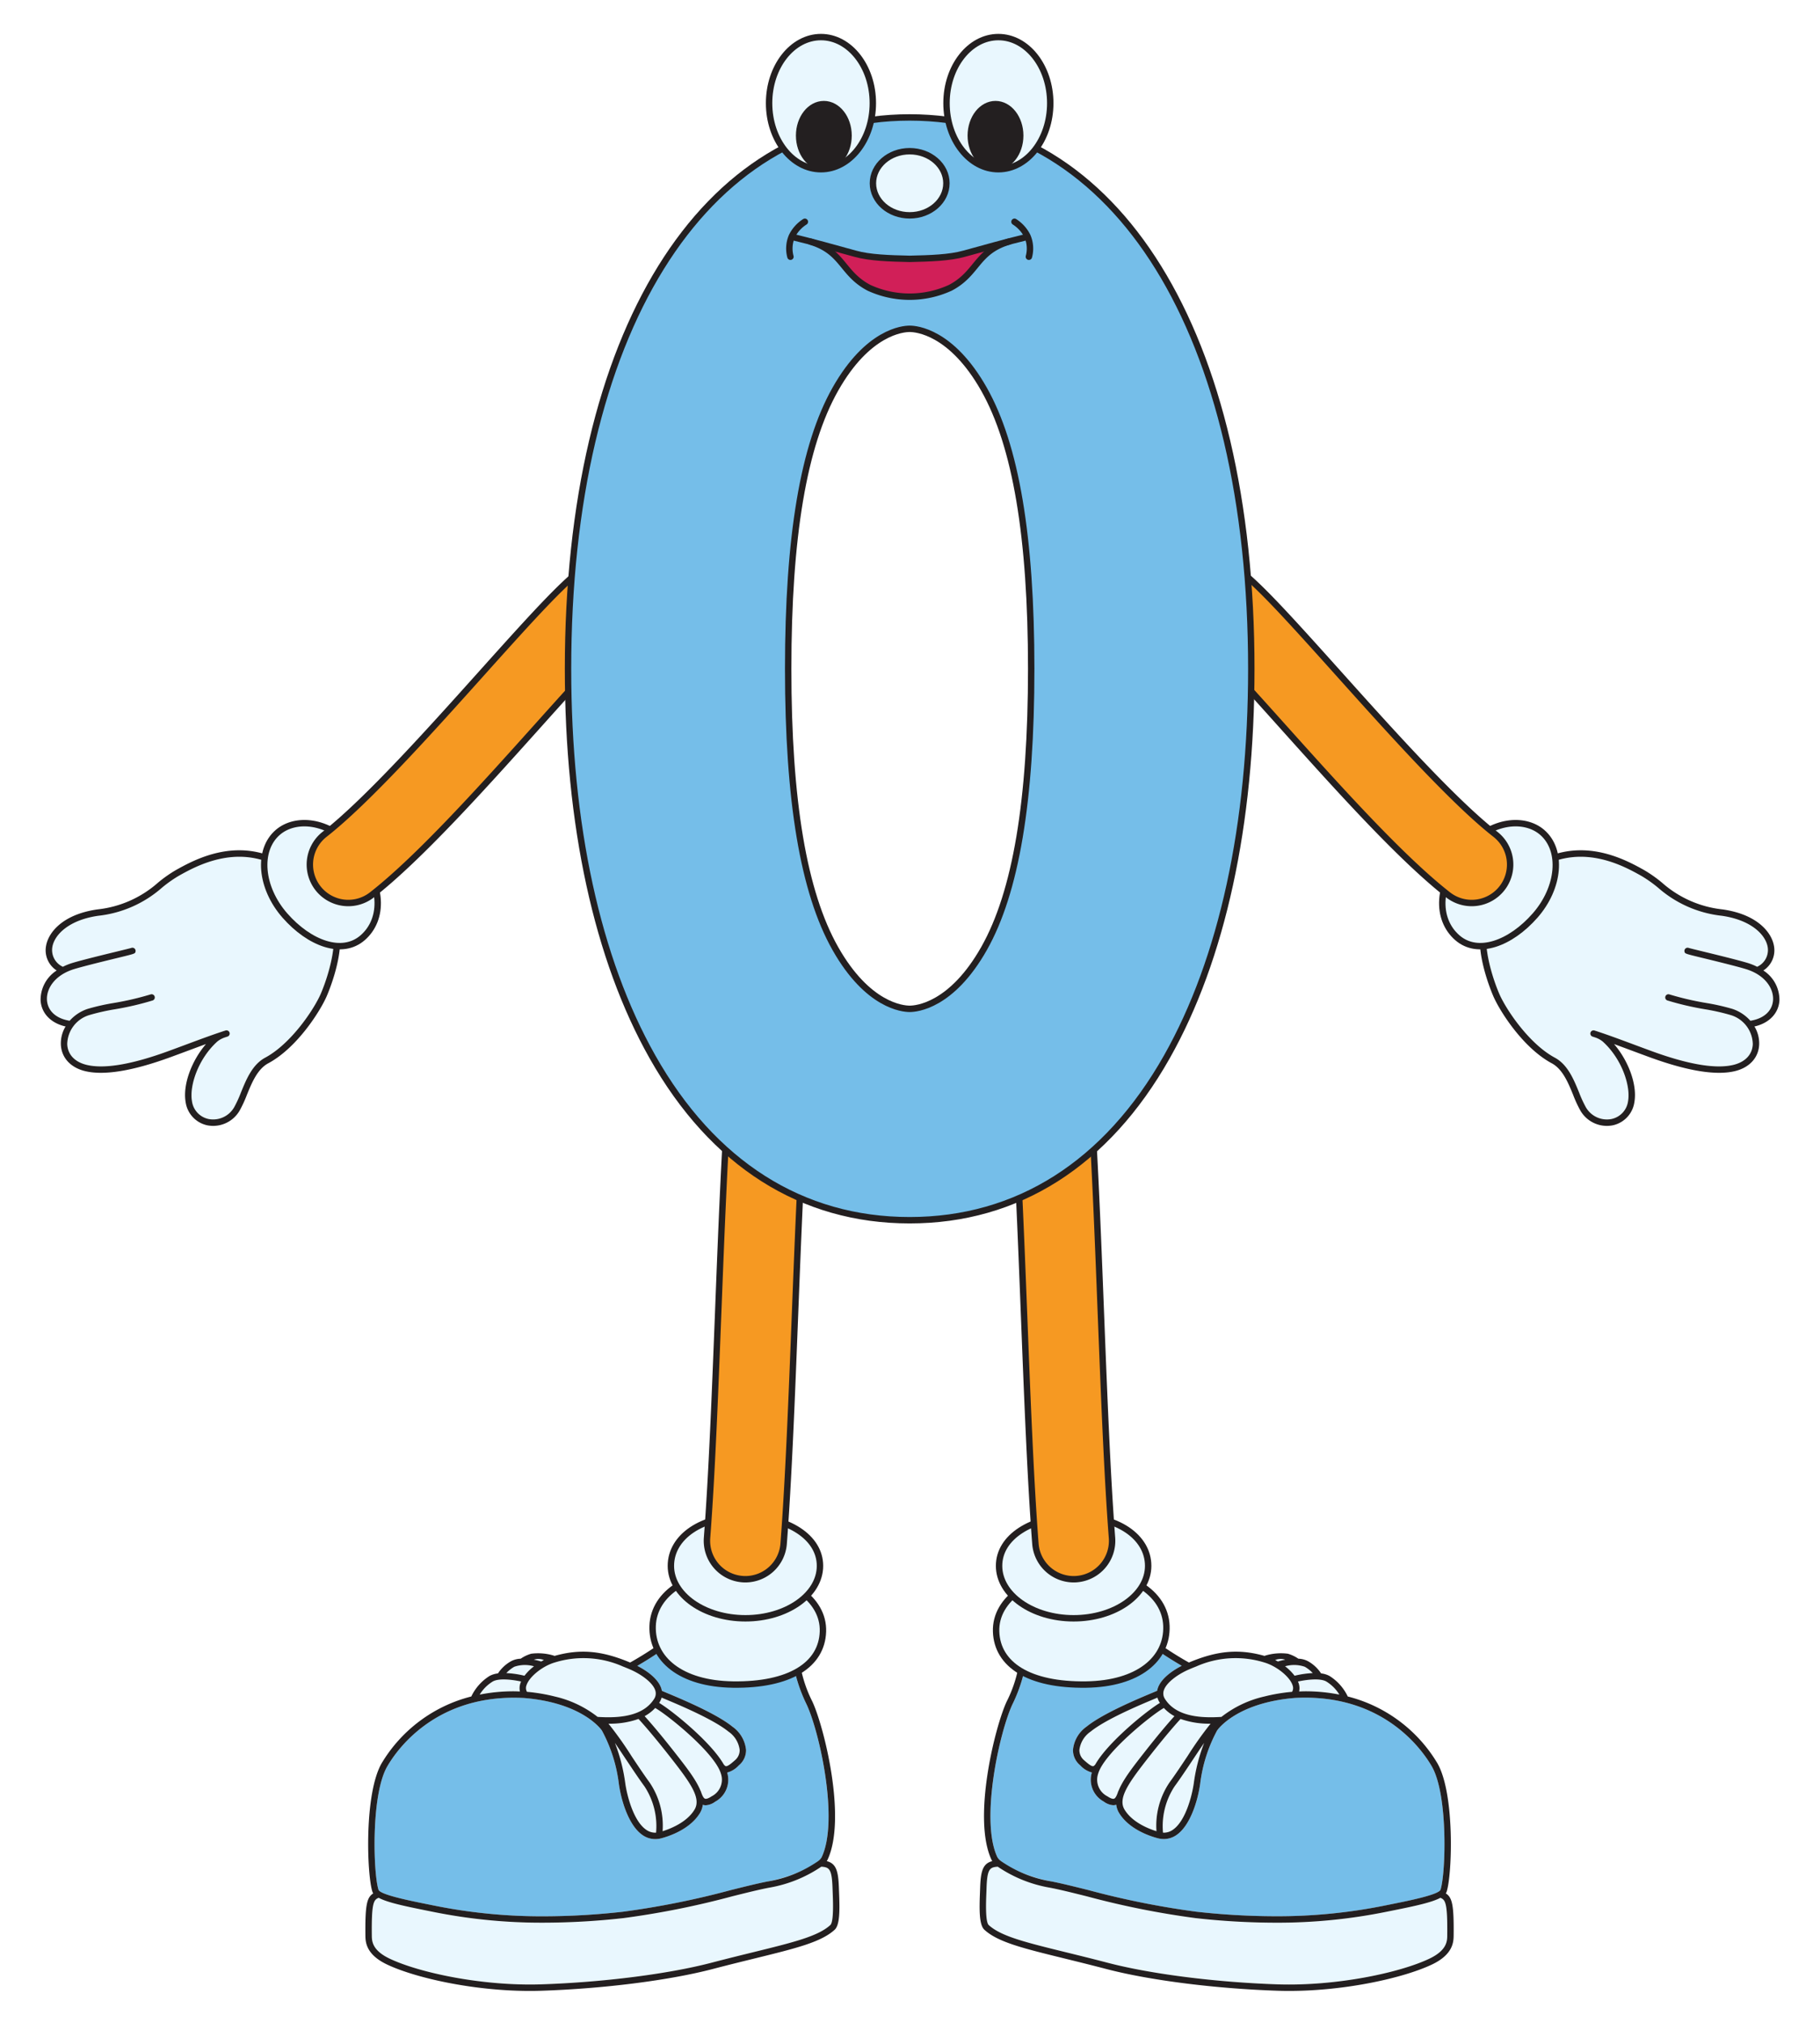 <svg xmlns="http://www.w3.org/2000/svg" viewBox="0 0 324 360"><g id="Layer_2" data-name="Layer 2"><g id="numbies_0"><rect width="324" height="360" fill="#fff"/><path d="M314.692,168.607a3.271,3.271,0,0,1-1.885,3.447,10.49,10.49,0,0,0-1.755-.7c-1.79-.535-5.547-1.452-8.034-2.058-1.112-.271-2.165-.528-2.368-.589a.569.569,0,0,0-.35-.03l-.011,0a.571.571,0,0,0-.417.681c.083.362.083.362,2.876,1.043,2.475.6,6.215,1.516,7.978,2.043,3.578,1.069,5.044,3.556,4.91,5.546-.128,1.92-1.639,3.293-4.035,3.669h0a7.384,7.384,0,0,0-3.171-2.1,38.3,38.3,0,0,0-4.684-1.062,52.1,52.1,0,0,1-6.554-1.526.57.57,0,1,0-.36,1.082,52.858,52.858,0,0,0,6.7,1.564,37.612,37.612,0,0,1,4.526,1.021,5.513,5.513,0,0,1,3.971,5.193c-.075,1.81-1.311,3.146-3.391,3.667-3.138.787-8.07-.039-14.657-2.452-1.032-.378-2.049-.756-3.038-1.124-2.4-.893-4.675-1.738-6.569-2.359-.066-.024-.127-.044-.175-.06h-.011c-.107-.035-.219-.072-.324-.105a.57.57,0,1,0-.346,1.086c.128.04.263.085.394.128a4.286,4.286,0,0,1,1.384.732c3.4,3.047,5,7.868,4.535,10.588a3.758,3.758,0,0,1-3.048,3.232,4.315,4.315,0,0,1-4.493-2.154,20.914,20.914,0,0,1-1.185-2.589c-.949-2.326-2.024-4.963-4.316-6.192-4.651-2.5-8.766-8.7-9.935-11.466-1.711-4.051-3.523-11.1-1.1-12.752a.531.531,0,0,0,.078-.064,43.363,43.363,0,0,0,4.281-4.823,25.243,25.243,0,0,1,4.3-4.845c7.547-4.129,14.7-.131,17.758,1.579a22.682,22.682,0,0,1,3,2.118,20.554,20.554,0,0,0,11.309,4.993C311.67,163.7,314.345,166.326,314.692,168.607Z" fill="#e9f7fe"/><path d="M306.632,161.844a19.334,19.334,0,0,1-10.759-4.758,23.624,23.624,0,0,0-3.146-2.219c-3.232-1.806-10.8-6.034-18.915-1.554a.57.57,0,1,0,.55,1c7.566-4.176,14.743-.162,17.808,1.551a22.682,22.682,0,0,1,3,2.118,20.554,20.554,0,0,0,11.309,4.993c5.2.727,7.871,3.353,8.218,5.634a3.271,3.271,0,0,1-1.885,3.447,10.49,10.49,0,0,0-1.755-.7c-1.79-.535-5.547-1.452-8.034-2.058-1.112-.271-2.165-.528-2.368-.589a.569.569,0,0,0-.35-.03l-.011,0a.571.571,0,0,0-.417.681c.083.362.083.362,2.876,1.043,2.475.6,6.215,1.516,7.978,2.043,3.578,1.069,5.044,3.556,4.91,5.546-.128,1.92-1.639,3.293-4.035,3.669h0a7.384,7.384,0,0,0-3.171-2.1,38.3,38.3,0,0,0-4.684-1.062,52.1,52.1,0,0,1-6.554-1.526.57.57,0,1,0-.36,1.082,52.858,52.858,0,0,0,6.7,1.564,37.612,37.612,0,0,1,4.526,1.021,5.513,5.513,0,0,1,3.971,5.193c-.075,1.81-1.311,3.146-3.391,3.667-3.138.787-8.07-.039-14.657-2.452-1.032-.378-2.049-.756-3.038-1.124-2.4-.893-4.675-1.738-6.569-2.359-.066-.024-.127-.044-.175-.06h-.011c-.107-.035-.219-.072-.324-.105a.57.57,0,1,0-.346,1.086c.128.04.263.085.394.128a4.286,4.286,0,0,1,1.384.732c3.4,3.047,5,7.868,4.535,10.588a3.758,3.758,0,0,1-3.048,3.232,4.315,4.315,0,0,1-4.493-2.154,20.914,20.914,0,0,1-1.185-2.589c-.949-2.326-2.024-4.963-4.316-6.192-4.651-2.5-8.766-8.7-9.935-11.466-1.711-4.051-3.523-11.1-1.1-12.752a.57.57,0,1,0-.644-.941c-3.233,2.21-1.085,9.926.693,14.137,1.1,2.6,5.256,9.243,10.446,12.026,1.93,1.036,2.923,3.471,3.8,5.619a21.518,21.518,0,0,0,1.258,2.737,5.445,5.445,0,0,0,5.68,2.7c.108-.02.214-.043.319-.069a4.931,4.931,0,0,0,3.648-4.092c.526-3.049-1.021-7.289-3.624-10.321,1.028.375,2.107.775,3.215,1.187.99.369,2.009.748,3.043,1.126,6.805,2.494,11.962,3.331,15.326,2.488,2.567-.643,4.157-2.41,4.253-4.726a5.828,5.828,0,0,0-.841-3.208c.059-.014.123-.022.181-.037,2.5-.627,4.114-2.33,4.265-4.571a6.2,6.2,0,0,0-2.86-5.35,4.272,4.272,0,0,0,1.905-4.281C315.439,165.935,312.805,162.707,306.632,161.844Z" fill="#231f20"/><path d="M259.41,166.863c3.666,3.225,9.5,1.045,13.862-3.916s4.962-11.633,1.264-14.82c-3.094-2.667-8.975-2.257-13.329,2.692C255.465,157.345,255.745,163.638,259.41,166.863Z" fill="#e9f7fe" stroke="#231f20" stroke-linecap="round" stroke-linejoin="round" stroke-width="1.14"/><path d="M263.666,160.5a6.828,6.828,0,0,1-5.879-1.244c-8.477-6.626-19.727-19.168-29.654-30.234-6.175-6.884-13.859-15.451-16.042-16.83a6.84,6.84,0,1,1,7.044-11.727c3.636,2.179,9.078,8.159,19.182,19.422,9.075,10.118,20.369,22.709,27.894,28.59a6.84,6.84,0,0,1-2.545,12.023Z" fill="#f69922" stroke="#231f20" stroke-miterlimit="10" stroke-width="1.14"/><path d="M17.526,162.973a20.554,20.554,0,0,0,11.309-4.993,22.682,22.682,0,0,1,2.995-2.118c3.058-1.71,10.211-5.708,17.758-1.579a25.243,25.243,0,0,1,4.3,4.845,43.363,43.363,0,0,0,4.281,4.823.531.531,0,0,0,.078.064c2.424,1.656.612,8.7-1.1,12.752-1.169,2.767-5.284,8.971-9.935,11.466-2.292,1.229-3.367,3.866-4.316,6.192a20.914,20.914,0,0,1-1.185,2.589,4.315,4.315,0,0,1-4.493,2.154,3.758,3.758,0,0,1-3.048-3.232c-.47-2.72,1.131-7.541,4.535-10.588a4.286,4.286,0,0,1,1.384-.732c.131-.043.266-.088.394-.128a.57.57,0,1,0-.346-1.086c-.1.033-.217.07-.324.105H39.8c-.048.016-.109.036-.175.06-1.894.621-4.168,1.466-6.569,2.359-.989.368-2.006.746-3.038,1.124-6.587,2.413-11.519,3.239-14.657,2.452-2.08-.521-3.316-1.857-3.391-3.667a5.513,5.513,0,0,1,3.971-5.193,37.612,37.612,0,0,1,4.526-1.021,52.858,52.858,0,0,0,6.7-1.564.57.57,0,0,0-.36-1.082,52.1,52.1,0,0,1-6.554,1.526,38.3,38.3,0,0,0-4.684,1.062,7.384,7.384,0,0,0-3.171,2.1h0c-2.4-.376-3.907-1.749-4.035-3.669-.134-1.99,1.332-4.477,4.91-5.546,1.763-.527,5.5-1.439,7.978-2.043,2.793-.681,2.793-.681,2.876-1.043a.571.571,0,0,0-.417-.681l-.011,0a.569.569,0,0,0-.35.03c-.2.061-1.256.318-2.368.589-2.487.606-6.244,1.523-8.034,2.058a10.49,10.49,0,0,0-1.755.7,3.271,3.271,0,0,1-1.885-3.447C9.655,166.326,12.33,163.7,17.526,162.973Z" fill="#e9f7fe"/><path d="M17.368,161.844a19.334,19.334,0,0,0,10.759-4.758,23.624,23.624,0,0,1,3.146-2.219c3.232-1.806,10.8-6.034,18.915-1.554a.57.57,0,1,1-.55,1c-7.566-4.176-14.743-.162-17.808,1.551a22.682,22.682,0,0,0-2.995,2.118,20.554,20.554,0,0,1-11.309,4.993c-5.2.727-7.871,3.353-8.218,5.634a3.271,3.271,0,0,0,1.885,3.447,10.49,10.49,0,0,1,1.755-.7c1.79-.535,5.547-1.452,8.034-2.058,1.112-.271,2.165-.528,2.368-.589a.569.569,0,0,1,.35-.03l.011,0a.571.571,0,0,1,.417.681c-.083.362-.083.362-2.876,1.043-2.475.6-6.215,1.516-7.978,2.043C9.7,173.514,8.23,176,8.364,177.991c.128,1.92,1.639,3.293,4.035,3.669h0a7.384,7.384,0,0,1,3.171-2.1,38.3,38.3,0,0,1,4.684-1.062,52.1,52.1,0,0,0,6.554-1.526.57.57,0,0,1,.36,1.082,52.858,52.858,0,0,1-6.7,1.564,37.612,37.612,0,0,0-4.526,1.021,5.513,5.513,0,0,0-3.971,5.193c.075,1.81,1.311,3.146,3.391,3.667,3.138.787,8.07-.039,14.657-2.452,1.032-.378,2.049-.756,3.038-1.124,2.4-.893,4.675-1.738,6.569-2.359.066-.024.127-.044.175-.06h.011c.107-.035.219-.072.324-.105a.57.57,0,1,1,.346,1.086c-.128.04-.263.085-.394.128a4.286,4.286,0,0,0-1.384.732c-3.4,3.047-5.005,7.868-4.535,10.588a3.758,3.758,0,0,0,3.048,3.232,4.315,4.315,0,0,0,4.493-2.154,20.914,20.914,0,0,0,1.185-2.589c.949-2.326,2.024-4.963,4.316-6.192,4.651-2.5,8.766-8.7,9.935-11.466,1.711-4.051,3.523-11.1,1.1-12.752a.57.57,0,1,1,.644-.941c3.233,2.21,1.085,9.926-.693,14.137-1.1,2.6-5.256,9.243-10.446,12.026-1.93,1.036-2.923,3.471-3.8,5.619a21.518,21.518,0,0,1-1.258,2.737,5.445,5.445,0,0,1-5.68,2.7c-.108-.02-.214-.043-.319-.069a4.931,4.931,0,0,1-3.648-4.092c-.526-3.049,1.021-7.289,3.624-10.321-1.028.375-2.107.775-3.215,1.187-.99.369-2.009.748-3.043,1.126-6.8,2.494-11.962,3.331-15.326,2.488-2.567-.643-4.157-2.41-4.253-4.726a5.828,5.828,0,0,1,.841-3.208c-.059-.014-.123-.022-.181-.037-2.5-.627-4.114-2.33-4.265-4.571a6.2,6.2,0,0,1,2.86-5.35,4.272,4.272,0,0,1-1.905-4.281C8.561,165.935,11.2,162.707,17.368,161.844Z" fill="#231f20"/><path d="M64.59,166.863c-3.666,3.225-9.5,1.045-13.862-3.916s-4.962-11.633-1.264-14.82c3.094-2.667,8.975-2.257,13.329,2.692C68.535,157.345,68.255,163.638,64.59,166.863Z" fill="#e9f7fe" stroke="#231f20" stroke-linecap="round" stroke-linejoin="round" stroke-width="1.14"/><path d="M60.334,160.5a6.828,6.828,0,0,0,5.879-1.244c8.477-6.626,19.727-19.168,29.654-30.234,6.175-6.884,13.859-15.451,16.042-16.83a6.84,6.84,0,1,0-7.044-11.727c-3.636,2.179-9.078,8.159-19.182,19.422-9.075,10.118-20.369,22.709-27.894,28.59A6.84,6.84,0,0,0,60.334,160.5Z" fill="#f69922" stroke="#231f20" stroke-miterlimit="10" stroke-width="1.14"/><path d="M228.8,295.376a13.271,13.271,0,0,0-1.307.317q-.238-.137-.478-.259A2.527,2.527,0,0,1,228.8,295.376Z" fill="#e9f7fe"/><path d="M236.1,299.248a7.017,7.017,0,0,1,2.334,2.336,31.032,31.032,0,0,0-6.088-.588c-.353,0-.715.019-1.074.031a2.651,2.651,0,0,0-.076-1.438c-.035-.11-.08-.221-.127-.331C232.431,298.959,234.943,298.6,236.1,299.248Z" fill="#e9f7fe"/><path d="M232.283,296.632a6.151,6.151,0,0,1,1.411,1.12,17.109,17.109,0,0,0-3.229.476,8.73,8.73,0,0,0-1.693-1.681A5.819,5.819,0,0,1,232.283,296.632Z" fill="#e9f7fe"/><path d="M211.419,312.519c-1.1,1.653-2.235,3.361-3.241,4.731a13.69,13.69,0,0,0-2.3,8.647c-1.386-.429-4.3-1.564-5.677-3.833-1.266-2.082.785-4.873,4.521-9.626,3.086-3.929,4.912-5.946,5.444-6.519a15.112,15.112,0,0,0,5.344.84A63.044,63.044,0,0,0,211.419,312.519Z" fill="#e9f7fe"/><path d="M214.362,310.189a31.2,31.2,0,0,0-1.837,7.147c-.331,2.329-1.474,6.689-3.657,8.252a2.8,2.8,0,0,1-1.828.566,12.851,12.851,0,0,1,2.058-8.23c1.02-1.391,2.164-3.111,3.27-4.773C213.006,312.192,213.7,311.147,214.362,310.189Z" fill="#e9f7fe"/><path d="M195.487,315.687c1.032-3.658,9.43-10.436,11.707-11.722a7.274,7.274,0,0,0,1.88,1.454c-.756.83-2.493,2.8-5.251,6.315-2.115,2.692-3.888,4.954-4.686,6.934a.581.581,0,0,0-.062.109c-.2.6-.446,1.227-.753,1.332-.232.08-.651-.073-1.183-.428A3.306,3.306,0,0,1,195.487,315.687Z" fill="#e9f7fe"/><path d="M194.976,314.038a.612.612,0,0,0-.048.041c-.181.231-.3.242-.338.246-.345.021-.973-.513-1.52-.994l-.078-.068a2.328,2.328,0,0,1-.836-1.832,4.652,4.652,0,0,1,2.007-3.269c2.718-2.206,8.859-4.774,11.481-5.87l.407-.171a3.167,3.167,0,0,0,.394.875c.014.022.03.042.044.063C204.115,304.483,197.209,310.074,194.976,314.038Z" fill="#e9f7fe"/><path d="M256.45,336.311c-.286.88-5.629,1.955-8.5,2.532l-1.153.233a96.222,96.222,0,0,1-19.82,1.959,127.783,127.783,0,0,1-14.038-.811,149.775,149.775,0,0,1-19.219-3.856c-2.6-.647-4.843-1.206-6.551-1.532-5.384-1.025-9.172-3.383-9.61-4.307-3.117-6.58.384-22.356,2.7-27.254a27.462,27.462,0,0,0,1.969-5.39,15.406,15.406,0,0,0,4.62.6,45.765,45.765,0,0,0,7.277-.745l.352-.057a39.3,39.3,0,0,0,8.162-2.481,13.89,13.89,0,0,1,3.667-1.148.643.643,0,0,1,.346.071c1.253.845,2.5,1.616,3.727,2.33-1.322.679-3.7,2.137-4.291,4.075a3.219,3.219,0,0,0-.087.372c-.21.09-.477.2-.794.334-2.667,1.115-8.914,3.727-11.759,6.037a5.728,5.728,0,0,0-2.428,4.132,3.474,3.474,0,0,0,1.223,2.71l.077.068a4.326,4.326,0,0,0,2.057,1.262,4.424,4.424,0,0,0,2.132,5.181,3.138,3.138,0,0,0,1.677.642,1.553,1.553,0,0,0,.509-.084c.009,0,.016-.008.024-.011a3.629,3.629,0,0,0,.509,1.479c2.087,3.435,6.937,4.514,7.173,4.564h.008l.009,0a4.218,4.218,0,0,0,.776.074,3.957,3.957,0,0,0,2.341-.783c2.333-1.671,3.679-5.9,4.122-9.019a26.732,26.732,0,0,1,3.025-9.531c.011-.014.024-.025.034-.039.032-.049,3.347-4.877,13.8-5.739.613-.033,1.229-.051,1.83-.051,14.367,0,20.89,9.358,22.547,12.226C257.83,319.445,257.377,333.471,256.45,336.311Z" fill="#75bee9"/><path d="M211.605,297.133c.46-.2.906-.382,1.345-.553a17.272,17.272,0,0,1,12.138-.707c2.192.648,4.538,2.546,5.022,4.063a1.345,1.345,0,0,1-.074,1.125l-.017.028a31.949,31.949,0,0,0-4.965.839,19.305,19.305,0,0,0-7.607,3.621c-5.161.359-8.447-.673-10.041-3.167a1.745,1.745,0,0,1-.231-1.517c.432-1.423,2.521-2.892,4.407-3.722Z" fill="#e9f7fe"/><path d="M257.642,344.419c-.009.994-.024,2.657-3.185,4.162-5.194,2.474-16.417,4.9-26.964,4.569-11-.361-22.6-1.831-30.27-3.835-2.8-.732-5.31-1.349-7.524-1.893-7.168-1.762-11.494-2.825-13.683-4.827-.624-.57-.482-4.173-.421-5.712.011-.275.021-.531.028-.762.11-3.486.549-3.818,2-3.91a23.61,23.61,0,0,0,9.331,3.745c1.678.32,3.908.875,6.49,1.518a150.619,150.619,0,0,0,19.368,3.883,128.84,128.84,0,0,0,14.164.818,97.381,97.381,0,0,0,20.047-1.982l1.151-.232c3.93-.791,6.769-1.413,8.248-2.215C257.325,338.118,257.7,338.665,257.642,344.419Z" fill="#e9f7fe"/><path d="M257.382,336.964a1.233,1.233,0,0,0,.153-.3c.991-3.041,1.484-17.442-1.654-22.872a26.014,26.014,0,0,0-15.949-11.872,8.743,8.743,0,0,0-3.274-3.666,4.173,4.173,0,0,0-1.49-.446c0-.01,0-.022-.011-.032a6.662,6.662,0,0,0-2.3-2.13,3.924,3.924,0,0,0-1.724-.451,6.432,6.432,0,0,0-1.87-.887,9.616,9.616,0,0,0-4.038.341.5.5,0,0,0-.1.052c-4.563-1.289-8.412-.955-13.472,1.176-1.439-.807-2.893-1.7-4.364-2.694a1.739,1.739,0,0,0-.984-.265,13.734,13.734,0,0,0-4.084,1.227,38.237,38.237,0,0,1-7.929,2.416l-.353.059a44.965,44.965,0,0,1-7.092.729,13.007,13.007,0,0,1-4.833-.753.571.571,0,0,0-.78.447,23,23,0,0,1-2.007,5.745c-2.061,4.366-6.191,20.853-2.7,28.229a1.938,1.938,0,0,0,.122.2c-1.7.439-2.071,1.8-2.167,4.865-.007.229-.017.482-.028.754-.122,3.1-.147,5.741.791,6.6,2.4,2.2,6.836,3.287,14.18,5.092,2.211.543,4.716,1.159,7.508,1.889,7.744,2.024,19.439,3.507,30.521,3.871q1.028.035,2.061.033c10.108,0,20.455-2.342,25.43-4.712,3.8-1.812,3.825-4.087,3.836-5.218C258.835,339.1,258.546,337.689,257.382,336.964ZM236.1,299.248a7.017,7.017,0,0,1,2.334,2.336,31.032,31.032,0,0,0-6.088-.588c-.353,0-.715.019-1.074.031a2.651,2.651,0,0,0-.076-1.438c-.035-.11-.08-.221-.127-.331C232.431,298.959,234.943,298.6,236.1,299.248Zm-3.817-2.616a6.151,6.151,0,0,1,1.411,1.12,17.109,17.109,0,0,0-3.229.476,8.73,8.73,0,0,0-1.693-1.681A5.819,5.819,0,0,1,232.283,296.632Zm-3.487-1.256a13.271,13.271,0,0,0-1.307.317q-.238-.137-.478-.259A2.527,2.527,0,0,1,228.8,295.376Zm-17.191,1.757c.46-.2.906-.382,1.345-.553a17.272,17.272,0,0,1,12.138-.707c2.192.648,4.538,2.546,5.022,4.063a1.345,1.345,0,0,1-.074,1.125l-.017.028a31.949,31.949,0,0,0-4.965.839,19.305,19.305,0,0,0-7.607,3.621c-5.161.359-8.447-.673-10.041-3.167a1.745,1.745,0,0,1-.231-1.517c.432-1.423,2.521-2.892,4.407-3.722Zm-.186,15.386c-1.1,1.653-2.235,3.361-3.241,4.731a13.69,13.69,0,0,0-2.3,8.647c-1.386-.429-4.3-1.564-5.677-3.833-1.266-2.082.785-4.873,4.521-9.626,3.086-3.929,4.912-5.946,5.444-6.519a15.112,15.112,0,0,0,5.344.84A63.044,63.044,0,0,0,211.419,312.519Zm2.943-2.33a31.2,31.2,0,0,0-1.837,7.147c-.331,2.329-1.474,6.689-3.657,8.252a2.8,2.8,0,0,1-1.828.566,12.851,12.851,0,0,1,2.058-8.23c1.02-1.391,2.164-3.111,3.27-4.773C213.006,312.192,213.7,311.147,214.362,310.189Zm-18.875,5.5c1.032-3.658,9.43-10.436,11.707-11.722a7.274,7.274,0,0,0,1.88,1.454c-.756.83-2.493,2.8-5.251,6.315-2.115,2.692-3.888,4.954-4.686,6.934a.581.581,0,0,0-.062.109c-.2.6-.446,1.227-.753,1.332-.232.08-.651-.073-1.183-.428A3.306,3.306,0,0,1,195.487,315.687Zm-.511-1.649a.612.612,0,0,0-.048.041c-.181.231-.3.242-.338.246-.345.021-.973-.513-1.52-.994l-.078-.068a2.328,2.328,0,0,1-.836-1.832,4.652,4.652,0,0,1,2.007-3.269c2.718-2.206,8.859-4.774,11.481-5.87l.407-.171a3.167,3.167,0,0,0,.394.875c.014.022.03.042.044.063C204.115,304.483,197.209,310.074,194.976,314.038Zm-14.72-10.763a27.462,27.462,0,0,0,1.969-5.39,15.406,15.406,0,0,0,4.62.6,45.765,45.765,0,0,0,7.277-.745l.352-.057a39.3,39.3,0,0,0,8.162-2.481,13.89,13.89,0,0,1,3.667-1.148.643.643,0,0,1,.346.071c1.253.845,2.5,1.616,3.727,2.33-1.322.679-3.7,2.137-4.291,4.075a3.219,3.219,0,0,0-.087.372c-.21.09-.477.2-.794.334-2.667,1.115-8.914,3.727-11.759,6.037a5.728,5.728,0,0,0-2.428,4.132,3.474,3.474,0,0,0,1.223,2.71l.077.068a4.326,4.326,0,0,0,2.057,1.262,4.424,4.424,0,0,0,2.132,5.181,3.138,3.138,0,0,0,1.677.642,1.553,1.553,0,0,0,.509-.084c.009,0,.016-.008.024-.011a3.629,3.629,0,0,0,.509,1.479c2.087,3.435,6.937,4.514,7.173,4.564h.008l.009,0a4.218,4.218,0,0,0,.776.074,3.957,3.957,0,0,0,2.341-.783c2.333-1.671,3.679-5.9,4.122-9.019a26.732,26.732,0,0,1,3.025-9.531c.011-.014.024-.025.034-.039.032-.049,3.347-4.877,13.8-5.739.613-.033,1.229-.051,1.83-.051,14.367,0,20.89,9.358,22.547,12.226,2.937,5.083,2.484,19.109,1.557,21.949-.286.88-5.629,1.955-8.5,2.532l-1.153.233a96.222,96.222,0,0,1-19.82,1.959,127.783,127.783,0,0,1-14.038-.811,149.775,149.775,0,0,1-19.219-3.856c-2.6-.647-4.843-1.206-6.551-1.532a22.1,22.1,0,0,1-8.948-3.6.5.5,0,0,0-.1-.08,2.217,2.217,0,0,1-.564-.631C174.442,323.949,177.943,308.173,180.256,303.275Zm77.386,41.144c-.009.994-.024,2.657-3.185,4.162-5.194,2.474-16.417,4.9-26.964,4.569-11-.361-22.6-1.831-30.27-3.835-2.8-.732-5.31-1.349-7.524-1.893-7.168-1.762-11.494-2.825-13.683-4.827-.624-.57-.482-4.173-.421-5.712.011-.275.021-.531.028-.762.11-3.486.549-3.818,2-3.91a23.61,23.61,0,0,0,9.331,3.745c1.678.32,3.908.875,6.49,1.518a150.619,150.619,0,0,0,19.368,3.883,128.84,128.84,0,0,0,14.164.818,97.381,97.381,0,0,0,20.047-1.982l1.151-.232c3.93-.791,6.769-1.413,8.248-2.215C257.325,338.118,257.7,338.665,257.642,344.419Z" fill="#231f20"/><path d="M177.329,290.376c.2,5.885,5.858,9.563,16.018,9.421,9.3-.13,14.5-4.543,14.3-10.428s-6.628-10.064-15.68-9.572C183.6,280.252,177.133,284.49,177.329,290.376Z" fill="#e9f7fe" stroke="#231f20" stroke-linecap="round" stroke-linejoin="round" stroke-width="1.14"/><path d="M177.857,278.673c0,5.154,5.942,9.332,13.271,9.332s13.271-4.178,13.271-9.332-5.5-9-13.433-8.828C183.638,270,177.857,273.52,177.857,278.673Z" fill="#e9f7fe" stroke="#231f20" stroke-linecap="round" stroke-linejoin="round" stroke-width="1.14"/><path d="M191.137,281.054a6.841,6.841,0,0,1-6.812-6.316c-.868-11.281-1.451-26.2-2.016-40.624-.556-14.23-1.132-28.943-1.975-40.038a6.84,6.84,0,0,1,13.641-1.036c.862,11.345,1.442,26.187,2,40.539.559,14.3,1.137,29.086,1.986,40.11a6.841,6.841,0,0,1-6.3,7.344C191.491,281.046,191.313,281.054,191.137,281.054Z" fill="#f69922" stroke="#231f20" stroke-miterlimit="10" stroke-width="1.14"/><path d="M96.819,295.434q-.24.123-.477.259a13.347,13.347,0,0,0-1.307-.317A2.524,2.524,0,0,1,96.819,295.434Z" fill="#e9f7fe"/><path d="M92.761,299.258c-.047.11-.091.221-.127.331a2.66,2.66,0,0,0-.076,1.438c-.359-.012-.721-.031-1.074-.031a31.032,31.032,0,0,0-6.088.588,7.03,7.03,0,0,1,2.335-2.336C88.887,298.6,91.4,298.959,92.761,299.258Z" fill="#e9f7fe"/><path d="M95.058,296.547a8.758,8.758,0,0,0-1.693,1.681,17.109,17.109,0,0,0-3.228-.476,6.142,6.142,0,0,1,1.41-1.12A5.82,5.82,0,0,1,95.058,296.547Z" fill="#e9f7fe"/><path d="M108.322,306.759a15.108,15.108,0,0,0,5.344-.84c.532.573,2.358,2.59,5.445,6.519,3.735,4.753,5.786,7.544,4.52,9.626-1.378,2.269-4.291,3.4-5.676,3.833a13.686,13.686,0,0,0-2.3-8.647c-1-1.37-2.141-3.078-3.24-4.731A63,63,0,0,0,108.322,306.759Z" fill="#e9f7fe"/><path d="M111.463,313.151c1.106,1.662,2.249,3.382,3.269,4.773a12.853,12.853,0,0,1,2.059,8.23,2.8,2.8,0,0,1-1.828-.566c-2.183-1.563-3.327-5.923-3.658-8.252a31.152,31.152,0,0,0-1.837-7.147C110.131,311.147,110.825,312.192,111.463,313.151Z" fill="#e9f7fe"/><path d="M126.692,319.681c-.533.355-.951.508-1.184.428-.307-.1-.552-.732-.753-1.332a.527.527,0,0,0-.061-.109c-.8-1.98-2.571-4.242-4.687-6.934-2.757-3.511-4.5-5.485-5.251-6.315a7.257,7.257,0,0,0,1.88-1.454c2.278,1.286,10.675,8.064,11.708,11.722A3.307,3.307,0,0,1,126.692,319.681Z" fill="#e9f7fe"/><path d="M117.342,303.059c.014-.021.03-.041.043-.063a3.171,3.171,0,0,0,.395-.875l.406.171c2.623,1.1,8.763,3.664,11.481,5.87a4.645,4.645,0,0,1,2.007,3.269,2.322,2.322,0,0,1-.836,1.832l-.077.068c-.547.481-1.175,1.015-1.52.994-.039,0-.158-.015-.339-.246a.472.472,0,0,0-.048-.041C126.622,310.074,119.716,304.483,117.342,303.059Z" fill="#e9f7fe"/><path d="M68.937,314.362c1.657-2.868,8.18-12.226,22.547-12.226.6,0,1.217.018,1.83.051,10.457.862,13.771,5.69,13.8,5.739.009.014.022.025.033.039a26.711,26.711,0,0,1,3.025,9.531c.443,3.116,1.789,7.348,4.123,9.019a3.955,3.955,0,0,0,2.34.783,4.218,4.218,0,0,0,.776-.074l.01,0h.008c.235-.05,5.085-1.129,7.173-4.564a3.627,3.627,0,0,0,.508-1.479l.025.011a1.548,1.548,0,0,0,.509.084,3.135,3.135,0,0,0,1.676-.642,4.423,4.423,0,0,0,2.132-5.181,4.322,4.322,0,0,0,2.057-1.262l.077-.068a3.475,3.475,0,0,0,1.224-2.71,5.733,5.733,0,0,0-2.429-4.132c-2.845-2.31-9.091-4.922-11.759-6.037-.316-.133-.583-.244-.794-.334a3.212,3.212,0,0,0-.086-.372c-.589-1.938-2.97-3.4-4.291-4.075,1.232-.714,2.473-1.485,3.726-2.33a.645.645,0,0,1,.346-.071,13.89,13.89,0,0,1,3.667,1.148,39.317,39.317,0,0,0,8.162,2.481l.353.057a45.737,45.737,0,0,0,7.276.745,15.4,15.4,0,0,0,4.62-.6,27.53,27.53,0,0,0,1.969,5.39c2.313,4.9,5.815,20.674,2.7,27.254-.438.924-4.226,3.282-9.61,4.307-1.708.326-3.953.885-6.552,1.532a149.758,149.758,0,0,1-19.218,3.856,127.8,127.8,0,0,1-14.038.811,96.234,96.234,0,0,1-19.821-1.959l-1.153-.233c-2.871-.577-8.213-1.652-8.5-2.532C66.454,333.471,66,319.445,68.937,314.362Z" fill="#75bee9"/><path d="M112.248,297.143c1.886.83,3.975,2.3,4.407,3.722a1.741,1.741,0,0,1-.23,1.517c-1.594,2.494-4.88,3.526-10.041,3.167a19.32,19.32,0,0,0-7.607-3.621,31.963,31.963,0,0,0-4.966-.839l-.017-.028a1.349,1.349,0,0,1-.074-1.125c.484-1.517,2.831-3.415,5.023-4.063a17.269,17.269,0,0,1,12.137.707c.44.171.885.352,1.345.553Z" fill="#e9f7fe"/><path d="M67.407,337.746c1.479.8,4.318,1.424,8.248,2.215l1.151.232a97.393,97.393,0,0,0,20.048,1.982,128.822,128.822,0,0,0,14.163-.818,150.67,150.67,0,0,0,19.369-3.883c2.582-.643,4.812-1.2,6.49-1.518a23.61,23.61,0,0,0,9.331-3.745c1.452.092,1.891.424,2,3.91.008.231.018.487.029.762.06,1.539.2,5.142-.421,5.712-2.19,2-6.516,3.065-13.684,4.827-2.214.544-4.724,1.161-7.524,1.893-7.668,2-19.267,3.474-30.27,3.835-10.547.335-21.77-2.095-26.964-4.569-3.16-1.5-3.176-3.168-3.185-4.162C66.131,338.665,66.506,338.118,67.407,337.746Z" fill="#e9f7fe"/><path d="M65.048,344.392c.01,1.131.032,3.406,3.836,5.218,4.975,2.37,15.322,4.712,25.43,4.712q1.034,0,2.061-.033c11.082-.364,22.776-1.847,30.521-3.871,2.791-.73,5.3-1.346,7.508-1.889,7.343-1.805,11.776-2.894,14.18-5.092.938-.858.913-3.5.791-6.6-.011-.272-.021-.525-.028-.754-.1-3.064-.464-4.426-2.168-4.865a1.645,1.645,0,0,0,.122-.2c3.5-7.376-.634-23.863-2.7-28.229a23.014,23.014,0,0,1-2.006-5.745.571.571,0,0,0-.78-.447,13.013,13.013,0,0,1-4.834.753,44.938,44.938,0,0,1-7.091-.729l-.354-.059a38.256,38.256,0,0,1-7.929-2.416,13.726,13.726,0,0,0-4.084-1.227,1.736,1.736,0,0,0-.983.265c-1.471.993-2.926,1.887-4.364,2.694-5.06-2.131-8.91-2.465-13.472-1.176a.536.536,0,0,0-.1-.052,9.616,9.616,0,0,0-4.038-.341,6.447,6.447,0,0,0-1.87.887,3.919,3.919,0,0,0-1.723.451,6.671,6.671,0,0,0-2.3,2.13c-.006.01-.006.022-.011.032a4.179,4.179,0,0,0-1.49.446A8.758,8.758,0,0,0,83.9,301.92,26.014,26.014,0,0,0,67.95,313.792c-3.138,5.43-2.646,19.831-1.654,22.872a1.265,1.265,0,0,0,.152.3C65.284,337.689,65,339.1,65.048,344.392Zm27.713-45.134c-.047.11-.091.221-.127.331a2.66,2.66,0,0,0-.076,1.438c-.359-.012-.721-.031-1.074-.031a31.032,31.032,0,0,0-6.088.588,7.03,7.03,0,0,1,2.335-2.336C88.887,298.6,91.4,298.959,92.761,299.258Zm2.3-2.711a8.758,8.758,0,0,0-1.693,1.681,17.109,17.109,0,0,0-3.228-.476,6.142,6.142,0,0,1,1.41-1.12A5.82,5.82,0,0,1,95.058,296.547Zm1.761-1.113q-.24.123-.477.259a13.347,13.347,0,0,0-1.307-.317A2.524,2.524,0,0,1,96.819,295.434Zm15.429,1.709c1.886.83,3.975,2.3,4.407,3.722a1.741,1.741,0,0,1-.23,1.517c-1.594,2.494-4.88,3.526-10.041,3.167a19.32,19.32,0,0,0-7.607-3.621,31.963,31.963,0,0,0-4.966-.839l-.017-.028a1.349,1.349,0,0,1-.074-1.125c.484-1.517,2.831-3.415,5.023-4.063a17.269,17.269,0,0,1,12.137.707c.44.171.885.352,1.345.553Zm-3.926,9.616a15.108,15.108,0,0,0,5.344-.84c.532.573,2.358,2.59,5.445,6.519,3.735,4.753,5.786,7.544,4.52,9.626-1.378,2.269-4.291,3.4-5.676,3.833a13.686,13.686,0,0,0-2.3-8.647c-1-1.37-2.141-3.078-3.24-4.731A63,63,0,0,0,108.322,306.759Zm3.141,6.392c1.106,1.662,2.249,3.382,3.269,4.773a12.853,12.853,0,0,1,2.059,8.23,2.8,2.8,0,0,1-1.828-.566c-2.183-1.563-3.327-5.923-3.658-8.252a31.152,31.152,0,0,0-1.837-7.147C110.131,311.147,110.825,312.192,111.463,313.151Zm15.229,6.53c-.533.355-.951.508-1.184.428-.307-.1-.552-.732-.753-1.332a.527.527,0,0,0-.061-.109c-.8-1.98-2.571-4.242-4.687-6.934-2.757-3.511-4.5-5.485-5.251-6.315a7.257,7.257,0,0,0,1.88-1.454c2.278,1.286,10.675,8.064,11.708,11.722A3.307,3.307,0,0,1,126.692,319.681Zm-9.35-16.622c.014-.021.03-.041.043-.063a3.171,3.171,0,0,0,.395-.875l.406.171c2.623,1.1,8.763,3.664,11.481,5.87a4.645,4.645,0,0,1,2.007,3.269,2.322,2.322,0,0,1-.836,1.832l-.077.068c-.547.481-1.175,1.015-1.52.994-.039,0-.158-.015-.339-.246a.472.472,0,0,0-.048-.041C126.622,310.074,119.716,304.483,117.342,303.059Zm28.93,27.47a2.224,2.224,0,0,1-.565.631.572.572,0,0,0-.1.08,22.085,22.085,0,0,1-8.947,3.6c-1.708.326-3.953.885-6.552,1.532a149.758,149.758,0,0,1-19.218,3.856,127.8,127.8,0,0,1-14.038.811,96.234,96.234,0,0,1-19.821-1.959l-1.153-.233c-2.871-.577-8.213-1.652-8.5-2.532-.926-2.84-1.38-16.866,1.557-21.949,1.657-2.868,8.18-12.226,22.547-12.226.6,0,1.217.018,1.83.051,10.457.862,13.771,5.69,13.8,5.739.009.014.022.025.033.039a26.711,26.711,0,0,1,3.025,9.531c.443,3.116,1.789,7.348,4.123,9.019a3.955,3.955,0,0,0,2.34.783,4.218,4.218,0,0,0,.776-.074l.01,0h.008c.235-.05,5.085-1.129,7.173-4.564a3.627,3.627,0,0,0,.508-1.479l.025.011a1.548,1.548,0,0,0,.509.084,3.135,3.135,0,0,0,1.676-.642,4.423,4.423,0,0,0,2.132-5.181,4.322,4.322,0,0,0,2.057-1.262l.077-.068a3.475,3.475,0,0,0,1.224-2.71,5.733,5.733,0,0,0-2.429-4.132c-2.845-2.31-9.091-4.922-11.759-6.037-.316-.133-.583-.244-.794-.334a3.212,3.212,0,0,0-.086-.372c-.589-1.938-2.97-3.4-4.291-4.075,1.232-.714,2.473-1.485,3.726-2.33a.645.645,0,0,1,.346-.071,13.89,13.89,0,0,1,3.667,1.148,39.317,39.317,0,0,0,8.162,2.481l.353.057a45.737,45.737,0,0,0,7.276.745,15.4,15.4,0,0,0,4.62-.6,27.53,27.53,0,0,0,1.969,5.39C145.887,308.173,149.389,323.949,146.272,330.529Zm-78.865,7.217c1.479.8,4.318,1.424,8.248,2.215l1.151.232a97.393,97.393,0,0,0,20.048,1.982,128.822,128.822,0,0,0,14.163-.818,150.67,150.67,0,0,0,19.369-3.883c2.582-.643,4.812-1.2,6.49-1.518a23.61,23.61,0,0,0,9.331-3.745c1.452.092,1.891.424,2,3.91.008.231.018.487.029.762.06,1.539.2,5.142-.421,5.712-2.19,2-6.516,3.065-13.684,4.827-2.214.544-4.724,1.161-7.524,1.893-7.668,2-19.267,3.474-30.27,3.835-10.547.335-21.77-2.095-26.964-4.569-3.16-1.5-3.176-3.168-3.185-4.162C66.131,338.665,66.506,338.118,67.407,337.746Z" fill="#231f20"/><path d="M146.5,290.376c-.2,5.885-5.858,9.563-16.018,9.421-9.3-.13-14.5-4.543-14.3-10.428s6.627-10.064,15.679-9.572C140.227,280.252,146.7,284.49,146.5,290.376Z" fill="#e9f7fe" stroke="#231f20" stroke-linecap="round" stroke-linejoin="round" stroke-width="1.14"/><path d="M145.974,278.673c0,5.154-5.942,9.332-13.272,9.332s-13.27-4.178-13.27-9.332,5.5-9,13.433-8.828C140.192,270,145.974,273.52,145.974,278.673Z" fill="#e9f7fe" stroke="#231f20" stroke-linecap="round" stroke-linejoin="round" stroke-width="1.14"/><path d="M132.693,281.054a6.841,6.841,0,0,0,6.813-6.316c.868-11.281,1.451-26.2,2.015-40.624.557-14.23,1.133-28.943,1.975-40.038a6.84,6.84,0,0,0-13.641-1.036c-.861,11.345-1.442,26.187-2,40.539-.56,14.3-1.138,29.086-1.986,40.11a6.84,6.84,0,0,0,6.3,7.344C132.34,281.046,132.517,281.054,132.693,281.054Z" fill="#f69922" stroke="#231f20" stroke-miterlimit="10" stroke-width="1.14"/><path d="M161.94,20.9c-36.946,0-60.819,38.519-60.819,98.13,0,27.783,5.2,51.661,15.029,69.052,10.756,19.023,26.59,29.079,45.79,29.079s35.035-10.056,45.791-29.079c9.832-17.391,15.029-41.269,15.029-69.052C222.76,59.418,198.887,20.9,161.94,20.9ZM148.705,69.27c5.788-10.232,12.041-10.751,13.235-10.751s7.447.519,13.237,10.751c5.65,9.988,8.4,26.265,8.4,49.759s-2.743,39.783-8.387,49.765c-5.783,10.228-12.049,10.746-13.246,10.746s-7.462-.518-13.244-10.746c-5.644-9.982-8.387-26.26-8.387-49.765S143.055,79.258,148.705,69.27Z" fill="#75bee9" stroke="#231f20" stroke-miterlimit="10" stroke-width="1.14"/><path d="M155.383,18.36c0,6.493-4.134,11.756-9.234,11.756s-9.234-5.263-9.234-11.756S141.049,6.6,146.149,6.6,155.383,11.867,155.383,18.36Z" fill="#e9f7fe" stroke="#231f20" stroke-width="1.14"/><path d="M151.061,24.131c0,3.093-1.969,5.6-4.4,5.6s-4.4-2.507-4.4-5.6,1.969-5.6,4.4-5.6S151.061,21.038,151.061,24.131Z" fill="#231f20" stroke="#231f20" stroke-width="1.14"/><path d="M168.5,18.36c0,6.493,4.134,11.756,9.234,11.756s9.234-5.263,9.234-11.756S182.833,6.6,177.733,6.6,168.5,11.867,168.5,18.36Z" fill="#e9f7fe" stroke="#231f20" stroke-width="1.14"/><path d="M172.821,24.131c0,3.093,1.969,5.6,4.4,5.6s4.4-2.507,4.4-5.6-1.969-5.6-4.4-5.6S172.821,21.038,172.821,24.131Z" fill="#231f20" stroke="#231f20" stroke-width="1.14"/><path d="M168.482,32.617c0,3.152-2.928,5.707-6.541,5.707s-6.541-2.555-6.541-5.707,2.929-5.707,6.541-5.707S168.482,29.465,168.482,32.617Z" fill="#e9f7fe" stroke="#231f20" stroke-width="1.14"/><path d="M175.4,44.577c-1.385.377-2.673.734-3.628,1-2.539.719-5.809.845-9.818.936-4.024-.091-7.3-.217-9.844-.936-.968-.274-2.256-.631-3.628-1l-.059.111a17.255,17.255,0,0,1,2.212,2.364,13.147,13.147,0,0,0,4.253,3.755,16.817,16.817,0,0,0,6.8,1.546c.083,0,.164,0,.24,0s.167,0,.253,0A16.885,16.885,0,0,0,169,50.807a13.149,13.149,0,0,0,4.253-3.757,17.351,17.351,0,0,1,2.211-2.362Z" fill="#d11f58"/><path d="M180.6,39.47a6.4,6.4,0,0,1,2.309,2.565,5.582,5.582,0,0,1,.256,3.655" fill="none" stroke="#231f20" stroke-linecap="round" stroke-linejoin="round" stroke-width="1.14"/><path d="M144.275,43c5.855,1.778,5.544,5.643,10.4,8.207a17.344,17.344,0,0,0,14.526,0c4.859-2.564,4.549-6.429,10.4-8.207" fill="none" stroke="#231f20" stroke-linecap="round" stroke-linejoin="round" stroke-width="1.14"/><path d="M143.281,39.47a6.4,6.4,0,0,0-2.309,2.565,5.582,5.582,0,0,0-.256,3.655" fill="none" stroke="#231f20" stroke-linecap="round" stroke-linejoin="round" stroke-width="1.14"/><path d="M141.455,42.273c2.154.508,8.011,2.092,10.777,2.876,2.591.734,6.14.838,9.709.919,3.57-.081,7.118-.185,9.709-.919,2.767-.784,8.623-2.368,10.777-2.876" fill="none" stroke="#231f20" stroke-linecap="round" stroke-linejoin="round" stroke-width="1.14"/></g></g></svg>